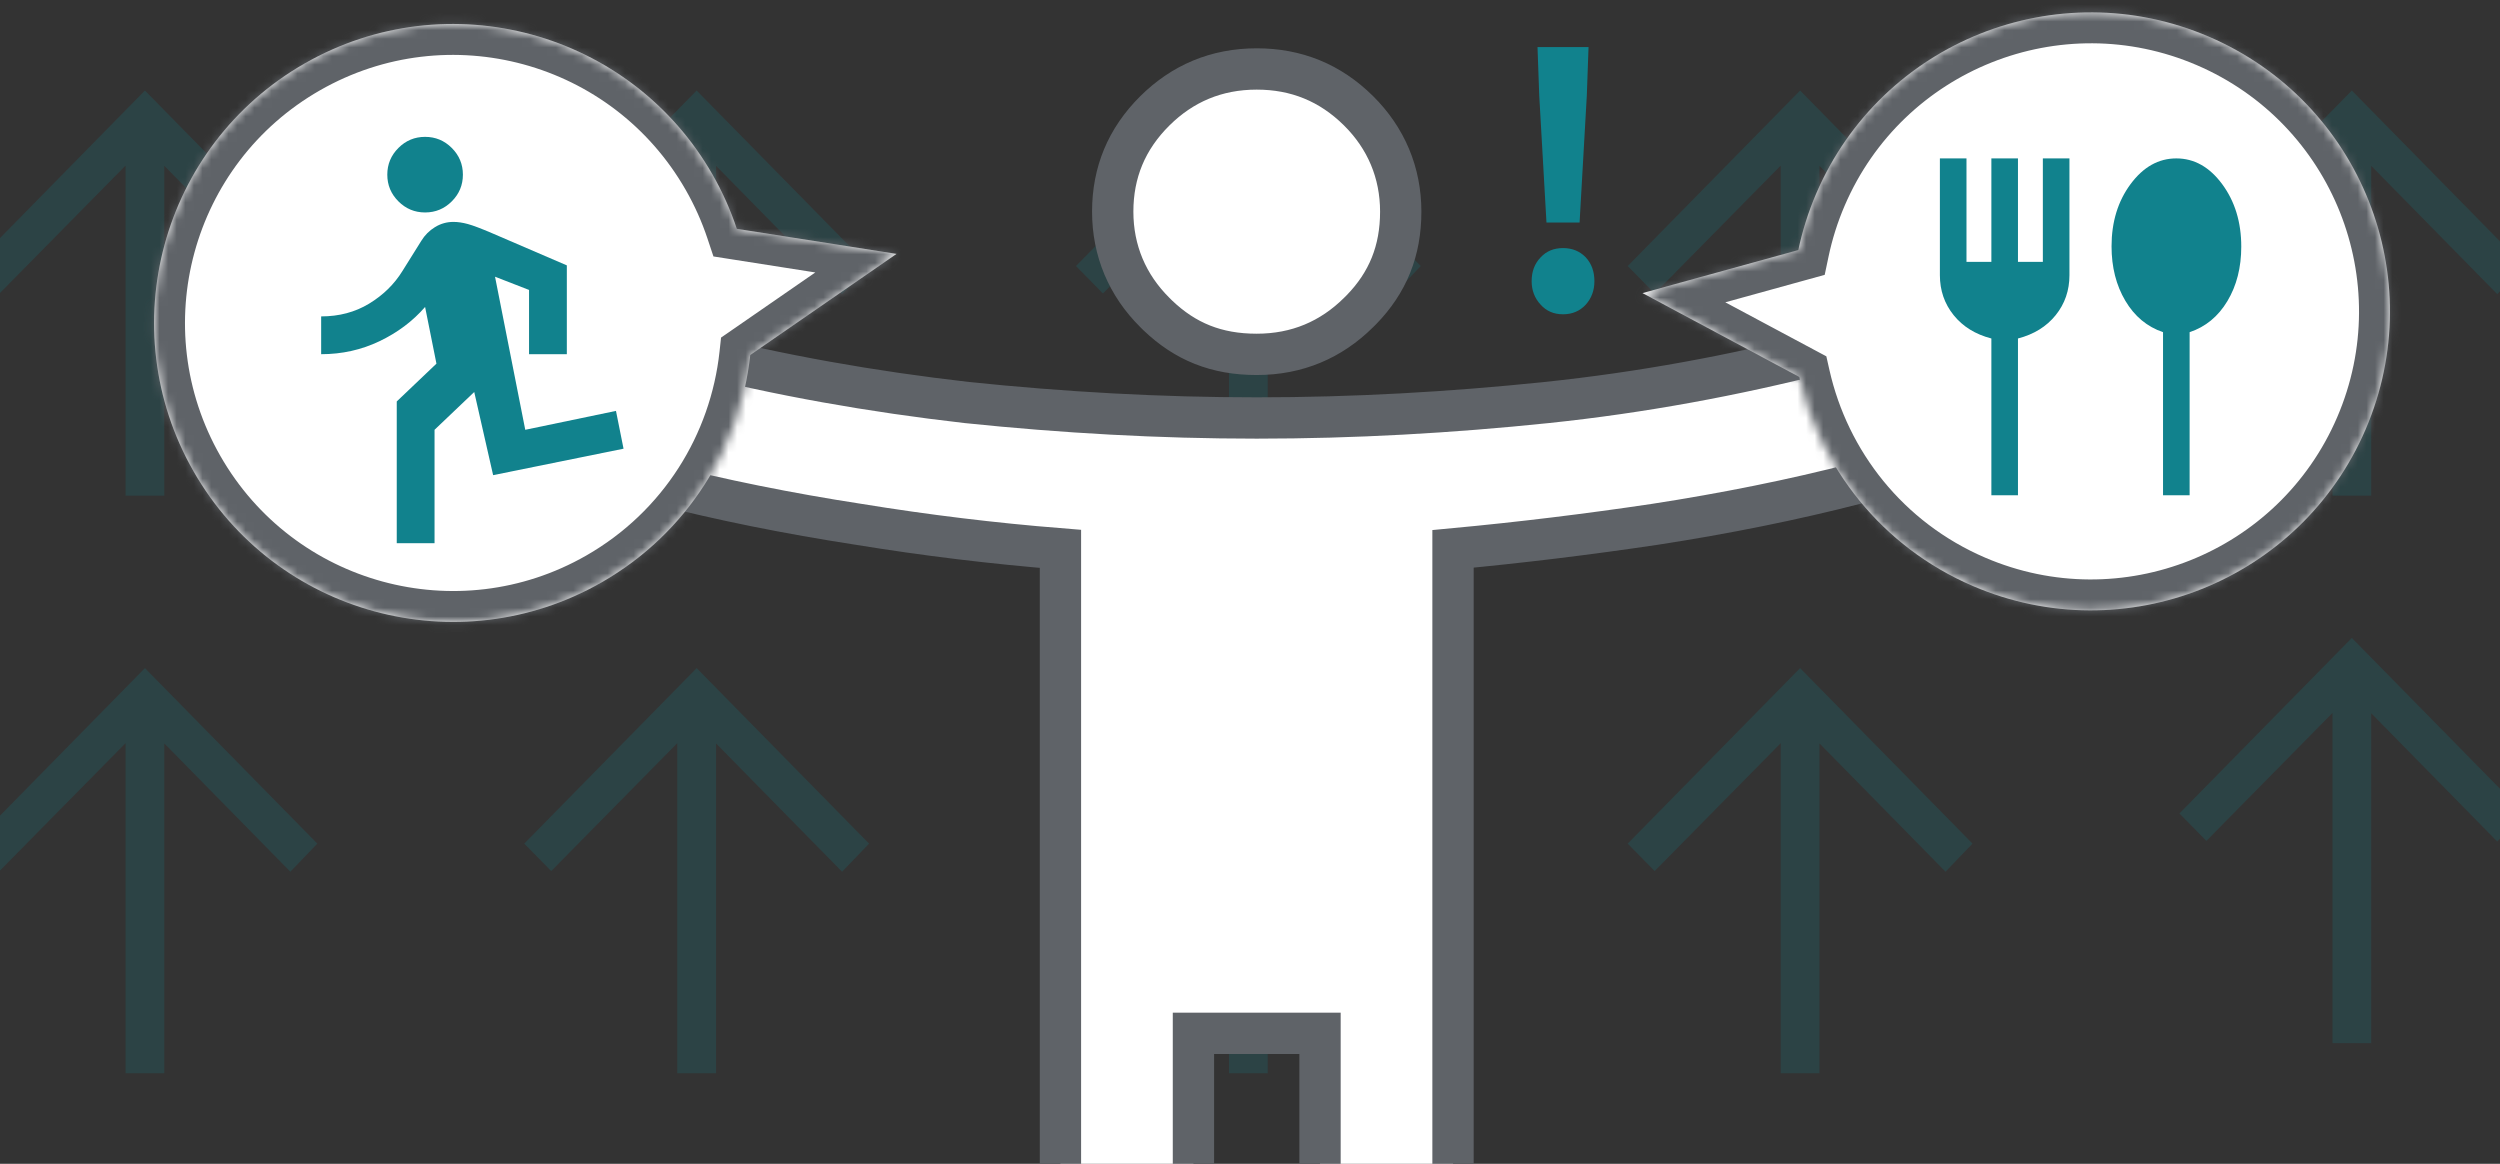 <svg width="290" height="135" viewBox="0 0 290 135" fill="none" xmlns="http://www.w3.org/2000/svg">
<rect x="0" y="0" width="290" height="135" fill="#333333" stroke="none"/>
<g clip-path="url(#clip0_427_7265)">
<path d="M36.812 97.86L33.682 101.122L19.059 86.236V124.5H14.565V86.207L-0.059 101.046L-3.188 97.86L16.811 77.5L36.812 97.86ZM100.812 97.86L97.682 101.122L83.059 86.236V124.5H78.564V86.207L63.941 101.046L60.812 97.86L80.811 77.5L100.812 97.86ZM164.812 97.86L161.682 101.122L147.059 86.236V124.5H142.564V86.207L127.941 101.046L124.812 97.86L144.812 77.5L164.812 97.86ZM228.812 97.86L225.682 101.122L211.059 86.236V124.5H206.564V86.207L191.941 101.046L188.812 97.86L208.812 77.5L228.812 97.86ZM292.812 94.36L289.683 97.622L275.06 82.736V121H270.564V82.707L255.941 97.546L252.812 94.36L272.812 74L292.812 94.36ZM36.812 30.86L33.682 34.122L19.059 19.236V57.5H14.565V19.207L-0.059 34.046L-3.188 30.86L16.811 10.5L36.812 30.86ZM100.812 30.86L97.682 34.122L83.059 19.236V57.5H78.564V19.207L63.941 34.046L60.812 30.86L80.811 10.5L100.812 30.86ZM164.812 30.86L161.682 34.122L147.059 19.236V57.5H142.564V19.207L127.941 34.046L124.812 30.86L144.812 10.5L164.812 30.86ZM228.812 30.86L225.682 34.122L211.059 19.236V57.5H206.564V19.207L191.941 34.046L188.812 30.86L208.812 10.5L228.812 30.86ZM292.812 30.86L289.682 34.122L275.059 19.236V57.5H270.564V19.207L255.941 34.046L252.812 30.86L272.812 10.5L292.812 30.86Z" fill="#11828D" fill-opacity="0.2"/>
<path d="M183.231 25.817L184.071 11.057L184.271 5.457H178.351L178.551 11.057L179.391 25.817H183.231ZM181.311 36.457C182.378 36.457 183.258 36.083 183.951 35.337C184.618 34.59 184.951 33.683 184.951 32.617C184.951 31.497 184.618 30.577 183.951 29.857C183.258 29.137 182.378 28.777 181.311 28.777C180.244 28.777 179.378 29.137 178.711 29.857C178.018 30.577 177.671 31.497 177.671 32.617C177.671 33.683 178.018 34.59 178.711 35.337C179.378 36.083 180.244 36.457 181.311 36.457Z" fill="#11828D"/>
<path d="M213.556 42.055L216.535 54.18L216.854 55.656L215.365 56.078C208.023 57.976 200.15 59.557 191.957 60.822C184.19 61.982 176.423 62.931 168.55 63.669V169.314H153.122V119.865H138.439V169.314H123.011V63.669C115.138 63.036 107.371 62.088 99.604 60.822C91.411 59.557 83.538 57.976 76.196 56.078L74.707 55.656L75.026 54.18L78.005 42.055L78.43 40.474L80.026 40.895C90.347 43.531 101.093 45.429 112.159 46.694C123.33 47.854 134.502 48.487 145.78 48.487C157.059 48.487 168.23 47.854 179.402 46.694C190.468 45.535 201.214 43.531 211.534 40.895L213.13 40.474L213.556 42.055ZM145.78 8C150.356 8 154.292 9.582 157.591 12.85C160.783 16.013 162.485 20.02 162.485 24.553C162.485 29.087 160.995 32.777 157.91 35.94L157.591 36.256C154.399 39.419 150.462 41.106 145.78 41.106C141.099 41.106 137.481 39.63 134.289 36.573L133.97 36.256C130.778 33.093 129.076 29.087 129.076 24.553C129.076 20.02 130.672 16.118 133.97 12.85C137.162 9.687 141.099 8 145.78 8Z" fill="white"/>
<path d="M213.556 42.055L216.535 54.18L216.854 55.656L215.365 56.078C208.023 57.976 200.15 59.557 191.957 60.822C184.19 61.982 176.423 62.931 168.55 63.669V169.314H153.122V119.865H138.439V169.314H123.011V63.669C115.138 63.036 107.371 62.088 99.604 60.822C91.411 59.557 83.538 57.976 76.196 56.078L74.707 55.656L75.026 54.18L78.005 42.055L78.43 40.474L80.026 40.895C90.347 43.531 101.093 45.429 112.159 46.694C123.33 47.854 134.502 48.487 145.78 48.487C157.059 48.487 168.23 47.854 179.402 46.694C190.468 45.535 201.214 43.531 211.534 40.895L213.13 40.474L213.556 42.055ZM145.78 8C150.356 8 154.292 9.582 157.591 12.85C160.783 16.013 162.485 20.02 162.485 24.553C162.485 29.087 160.995 32.777 157.91 35.94L157.591 36.256C154.399 39.419 150.462 41.106 145.78 41.106C141.099 41.106 137.481 39.63 134.289 36.573L133.97 36.256C130.778 33.093 129.076 29.087 129.076 24.553C129.076 20.02 130.672 16.118 133.97 12.85C137.162 9.687 141.099 8 145.78 8Z" stroke="#5F6368" stroke-width="4.792"/>
<mask id="path-5-inside-1_427_7265" fill="white">
<path d="M35.336 7.362C51.96 -2.147 73.146 3.621 82.655 20.245C83.822 22.285 84.757 24.395 85.472 26.543L103.999 29.451L87.031 41.179C85.873 51.846 79.799 61.829 69.773 67.564C53.148 77.074 31.963 71.306 22.453 54.682C12.944 38.057 18.712 16.872 35.336 7.362Z"/>
</mask>
<path d="M35.336 7.362C51.96 -2.147 73.146 3.621 82.655 20.245C83.822 22.285 84.757 24.395 85.472 26.543L103.999 29.451L87.031 41.179C85.873 51.846 79.799 61.829 69.773 67.564C53.148 77.074 31.963 71.306 22.453 54.682C12.944 38.057 18.712 16.872 35.336 7.362Z" fill="white"/>
<path d="M35.336 7.362L33.555 4.248L33.555 4.248L35.336 7.362ZM82.655 20.245L85.769 18.464L85.769 18.464L82.655 20.245ZM85.472 26.543L82.069 27.676L82.759 29.748L84.916 30.087L85.472 26.543ZM103.999 29.451L106.038 32.403L113.421 27.3L104.555 25.908L103.999 29.451ZM87.031 41.179L84.992 38.228L83.642 39.16L83.465 40.791L87.031 41.179ZM69.773 67.564L71.554 70.678L71.554 70.678L69.773 67.564ZM22.453 54.682L19.339 56.463L19.339 56.463L22.453 54.682ZM35.336 7.362L37.117 10.476C52.022 1.951 71.016 7.122 79.541 22.026L82.655 20.245L85.769 18.464C75.276 0.12 51.899 -6.245 33.555 4.248L35.336 7.362ZM82.655 20.245L79.541 22.026C80.589 23.858 81.428 25.75 82.069 27.676L85.472 26.543L88.876 25.409C88.087 23.04 87.056 20.713 85.769 18.464L82.655 20.245ZM85.472 26.543L84.916 30.087L103.442 32.995L103.999 29.451L104.555 25.908L86.029 22.999L85.472 26.543ZM103.999 29.451L101.959 26.5L84.992 38.228L87.031 41.179L89.071 44.13L106.038 32.403L103.999 29.451ZM87.031 41.179L83.465 40.791C82.425 50.367 76.978 59.31 67.991 64.451L69.773 67.564L71.554 70.678C82.62 64.348 89.321 53.326 90.598 41.566L87.031 41.179ZM69.773 67.564L67.991 64.451C53.087 72.976 34.093 67.805 25.567 52.9L22.453 54.682L19.339 56.463C29.832 74.807 53.21 81.171 71.554 70.678L69.773 67.564ZM22.453 54.682L25.567 52.9C17.041 37.996 22.213 19.002 37.117 10.476L35.336 7.362L33.555 4.248C15.211 14.742 8.846 38.119 19.339 56.463L22.453 54.682Z" fill="#5F6368" mask="url(#path-5-inside-1_427_7265)"/>
<path d="M50.407 63.01L50.407 49.856L55.011 45.472L57.203 55.118L72.33 52.048L71.453 47.664L60.93 49.856L57.423 32.099L61.369 33.633L61.369 41.087L65.753 41.087L65.753 30.784L57.094 27.057C55.815 26.509 54.874 26.152 54.271 25.988C53.669 25.824 53.111 25.741 52.6 25.741C51.832 25.741 51.12 25.942 50.462 26.344C49.805 26.746 49.275 27.276 48.873 27.934L46.681 31.441C45.731 32.976 44.443 34.236 42.817 35.223C41.191 36.209 39.337 36.703 37.254 36.703L37.254 41.087C39.665 41.087 41.922 40.585 44.023 39.58C46.123 38.575 47.886 37.251 49.311 35.607L50.627 42.183L46.023 46.568L46.023 63.01L50.407 63.01ZM49.311 24.645C50.517 24.645 51.549 24.216 52.408 23.357C53.267 22.499 53.696 21.466 53.696 20.261C53.696 19.055 53.267 18.023 52.408 17.164C51.549 16.305 50.517 15.876 49.311 15.876C48.106 15.876 47.073 16.305 46.215 17.164C45.356 18.023 44.927 19.055 44.927 20.261C44.927 21.466 45.356 22.499 46.215 23.357C47.073 24.216 48.106 24.645 49.311 24.645Z" fill="#11828D"/>
<mask id="path-8-inside-2_427_7265" fill="white">
<path d="M256.24 4.259C238.644 -3.302 218.25 4.833 210.689 22.43C209.761 24.589 209.071 26.791 208.605 29.006L190.529 33.999L208.717 43.725C211.079 54.192 218.247 63.421 228.86 67.981C246.456 75.542 266.85 67.406 274.411 49.81C281.972 32.214 273.836 11.82 256.24 4.259Z"/>
</mask>
<path d="M256.24 4.259C238.644 -3.302 218.25 4.833 210.689 22.43C209.761 24.589 209.071 26.791 208.605 29.006L190.529 33.999L208.717 43.725C211.079 54.192 218.247 63.421 228.86 67.981C246.456 75.542 266.85 67.406 274.411 49.81C281.972 32.214 273.836 11.82 256.24 4.259Z" fill="white"/>
<path d="M256.24 4.259L257.656 0.963L257.656 0.963L256.24 4.259ZM210.689 22.43L207.393 21.013L207.393 21.013L210.689 22.43ZM208.605 29.006L212.115 29.746L211.665 31.883L209.56 32.464L208.605 29.006ZM190.529 33.999L188.837 37.163L180.923 32.931L189.574 30.542L190.529 33.999ZM208.717 43.725L210.409 40.561L211.856 41.335L212.217 42.935L208.717 43.725ZM228.86 67.981L227.443 71.277L227.443 71.277L228.86 67.981ZM274.411 49.81L277.707 51.226L277.707 51.226L274.411 49.81ZM256.24 4.259L254.824 7.555C239.048 0.776 220.763 8.07 213.985 23.846L210.689 22.43L207.393 21.013C215.736 1.597 238.24 -7.38 257.656 0.963L256.24 4.259ZM210.689 22.43L213.985 23.846C213.152 25.784 212.534 27.76 212.115 29.746L208.605 29.006L205.095 28.267C205.609 25.823 206.37 23.394 207.393 21.013L210.689 22.43ZM208.605 29.006L209.56 32.464L191.484 37.457L190.529 33.999L189.574 30.542L207.65 25.549L208.605 29.006ZM190.529 33.999L192.22 30.836L210.409 40.561L208.717 43.725L207.026 46.888L188.837 37.163L190.529 33.999ZM208.717 43.725L212.217 42.935C214.337 52.33 220.764 60.598 230.276 64.685L228.86 67.981L227.443 71.277C215.73 66.244 207.822 56.053 205.218 44.514L208.717 43.725ZM228.86 67.981L230.276 64.685C246.052 71.463 264.336 64.17 271.115 48.394L274.411 49.81L277.707 51.226C269.364 70.643 246.86 79.62 227.443 71.277L228.86 67.981ZM274.411 49.81L271.115 48.394C277.894 32.618 270.6 14.333 254.824 7.555L256.24 4.259L257.656 0.963C277.073 9.306 286.05 31.81 277.707 51.226L274.411 49.81Z" fill="#5F6368" mask="url(#path-8-inside-2_427_7265)"/>
<path d="M230.999 57.447V39.264C229.149 38.784 227.69 37.883 226.625 36.56C225.56 35.238 225.027 33.691 225.027 31.919V18.375H228.112V30.377H230.999V18.375H234.084V30.377H236.971V18.375H240.056V31.919C240.056 33.691 239.523 35.238 238.458 36.56C237.392 37.883 235.934 38.784 234.084 39.264V57.447H230.999ZM250.911 57.447V38.532C249.06 37.902 247.602 36.687 246.538 34.888C245.472 33.088 244.94 30.984 244.94 28.574C244.94 25.747 245.676 23.341 247.148 21.354C248.621 19.368 250.389 18.375 252.453 18.375C254.531 18.375 256.306 19.373 257.779 21.37C259.251 23.367 259.987 25.779 259.987 28.605C259.987 31.028 259.451 33.134 258.38 34.923C257.308 36.712 255.847 37.915 253.996 38.532V57.447H250.911Z" fill="#11828D"/>
</g>
<defs>
<clipPath id="clip0_427_7265">
<rect width="290" height="135" fill="white"/>
</clipPath>
</defs>
</svg>
